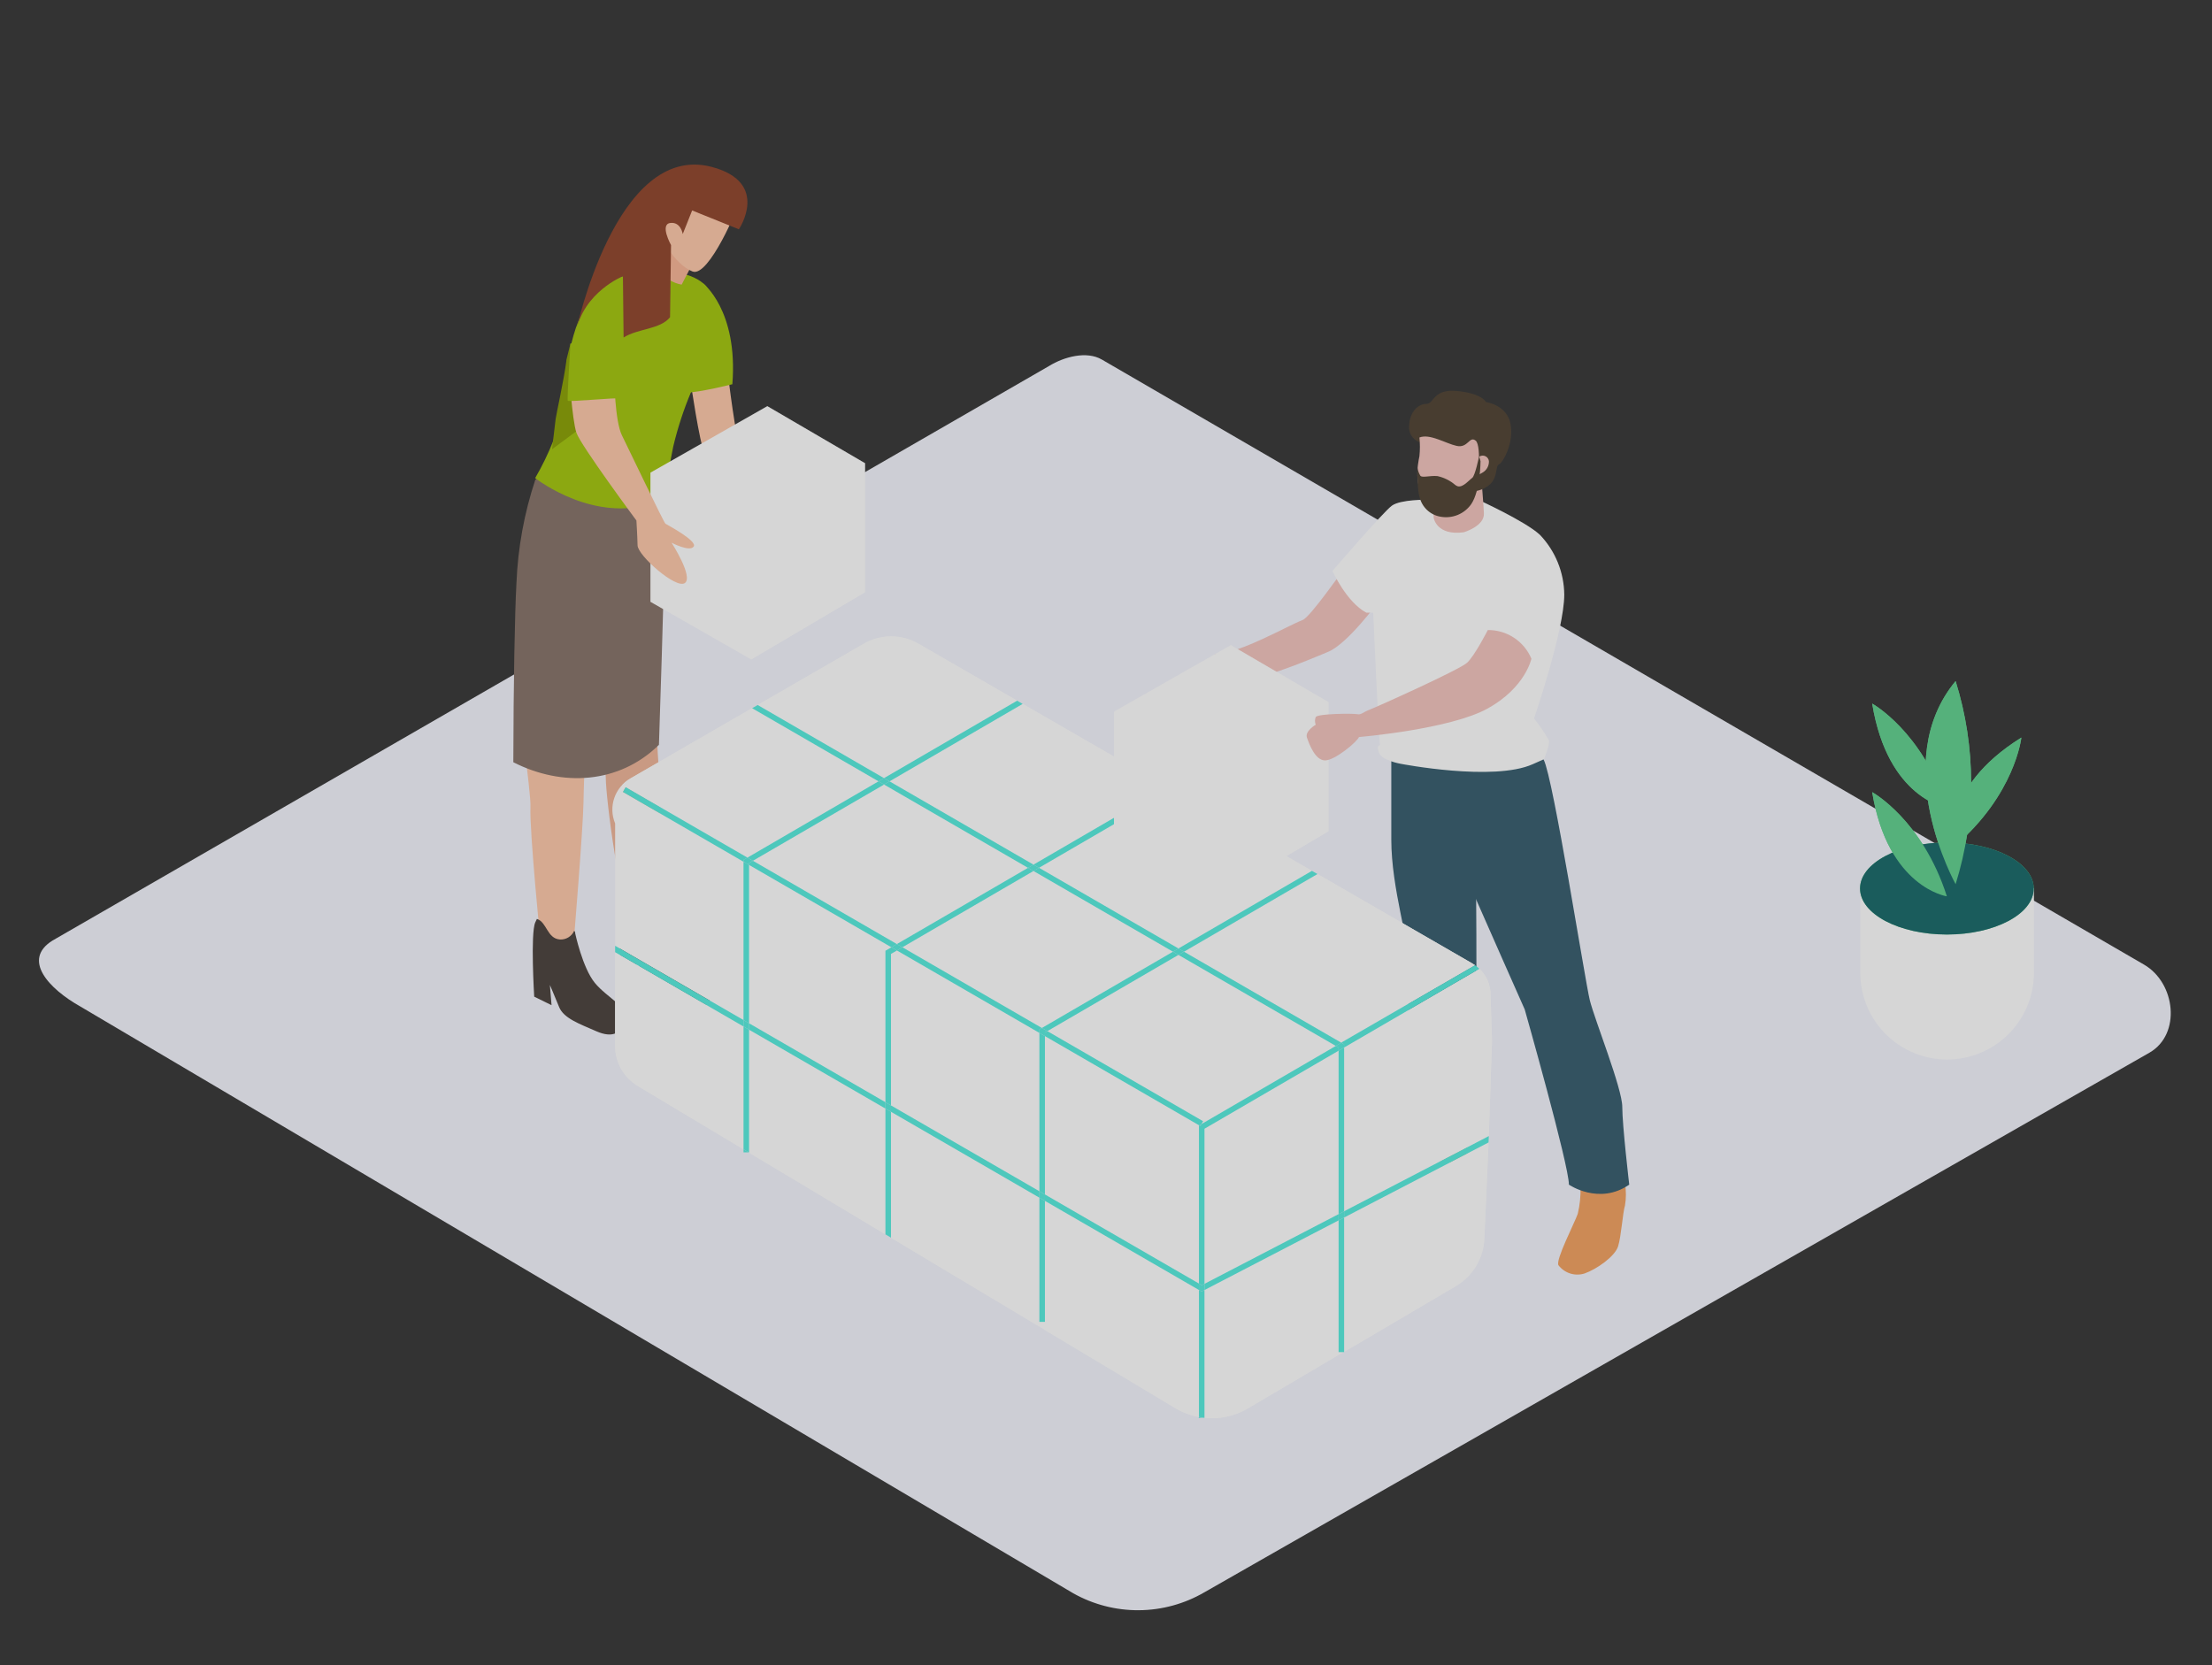 <svg width="680" height="512" viewBox="0 0 680 512" fill="none" xmlns="http://www.w3.org/2000/svg">
<rect x="0" y="0" width="680" height="512" fill="#333333" stroke="none"/>
<g opacity="0.8">
<path d="M223.813 115.245C223.813 115.245 226.156 135.302 228.042 139.904C229.927 144.507 236.244 164.547 236.244 164.547C236.244 164.547 240.795 170.966 239.046 171.815C237.297 172.664 234.546 166.873 234.546 166.873L226.055 164.581C226.055 164.581 218.48 144.49 216.714 140.091C214.948 135.692 212.35 117.622 212.35 117.622" fill="#FFC8A9"/>
<path d="M329.937 489.856L24.726 309.463C15.012 304.011 6.674 295.061 16.15 289.168L322.465 112.545C327.067 109.691 334.047 107.823 338.717 110.541L659.111 296.572C668.825 302.211 670.574 317.971 660.809 323.626L370.22 489.567C364.112 493.117 357.182 495.011 350.117 495.062C343.052 495.113 336.096 493.318 329.937 489.856V489.856Z" fill="#F4F5FE"/>
<path style="mix-blend-mode:multiply" opacity="0.63" d="M580.804 301.073L543.001 323.151L575.709 342.24L613.394 322.013C602.61 314.999 591.758 307.934 580.804 301.073Z" fill="url(#paint0_linear)"/>
<path d="M412.167 176.452C412.728 175.263 402.81 189.749 400.432 190.632C396.153 192.212 380.784 201.145 373.413 201.094C373.957 203.624 379.663 206.189 380.206 208.719C384.469 210.418 401.587 203.217 408.38 200.364C414.256 197.884 423.461 185.385 423.461 185.385L412.167 176.452Z" fill="#F2C3BD"/>
<path d="M596.088 282.646C587.41 281.899 578.274 279.25 571.871 273.34V299.052C571.871 306.133 574.684 312.923 579.69 317.93C584.697 322.936 591.487 325.749 598.568 325.749C605.648 325.749 612.439 322.936 617.445 317.93C622.452 312.923 625.264 306.133 625.264 299.052V272.983C616.094 276.617 605.751 283.496 596.088 282.646Z" fill="white"/>
<path d="M598.5 287.317C613.244 287.317 625.197 280.983 625.197 273.17C625.197 265.357 613.244 259.023 598.5 259.023C583.756 259.023 571.804 265.357 571.804 273.17C571.804 280.983 583.756 287.317 598.5 287.317Z" fill="#5ED18D"/>
<path d="M598.5 275.581C598.5 275.581 580.346 272.915 575.54 243.552C575.557 243.552 590.994 252.094 598.5 275.581Z" fill="#5ED18D"/>
<path d="M601.183 271.845C601.183 271.845 580.363 234.483 601.183 209.399C607.536 229.729 607.536 251.514 601.183 271.845V271.845Z" fill="#5ED18D"/>
<path d="M598.5 248.358C598.5 248.358 580.346 245.691 575.54 216.328C575.557 216.328 590.994 224.87 598.5 248.358Z" fill="#5ED18D"/>
<path d="M600.708 260.314C600.708 260.314 596.089 242.549 621.393 226.772C621.393 226.772 619.491 244.35 600.708 260.314Z" fill="#5ED18D"/>
<path d="M598.5 287.317C613.244 287.317 625.197 280.983 625.197 273.17C625.197 265.357 613.244 259.023 598.5 259.023C583.756 259.023 571.804 265.357 571.804 273.17C571.804 280.983 583.756 287.317 598.5 287.317Z" fill="#146666"/>
<path d="M598.5 275.581C598.5 275.581 580.346 272.915 575.54 243.552C575.557 243.552 590.994 252.094 598.5 275.581Z" fill="#5ED18D"/>
<path d="M601.183 271.845C601.183 271.845 580.363 234.483 601.183 209.399C607.536 229.729 607.536 251.514 601.183 271.845V271.845Z" fill="#5ED18D"/>
<path d="M598.5 248.358C598.5 248.358 580.346 245.691 575.54 216.328C575.557 216.328 590.994 224.87 598.5 248.358Z" fill="#5ED18D"/>
<path d="M600.708 260.314C600.708 260.314 596.089 242.549 621.393 226.772C621.393 226.772 619.491 244.35 600.708 260.314Z" fill="#5ED18D"/>
<path d="M434.856 343.564C433.362 345.558 431.733 347.448 429.982 349.22C426.332 351.643 422.519 353.811 418.569 355.707C417.058 356.319 414.952 357.066 414.952 359.478C414.952 361.889 418.128 364.148 422.645 363.859C427.163 363.57 435.314 361.142 437.284 359.036C439.254 356.93 440.154 356.777 440.154 356.777C440.154 356.777 448 358.476 450.344 356.624C452.042 355.232 450.785 347.623 450.089 344.244C447.632 345.149 445.02 345.556 442.404 345.439C439.788 345.323 437.222 344.685 434.856 343.564V343.564Z" fill="#F3A05E"/>
<path d="M485.871 364.878C485.962 367.678 485.676 370.476 485.022 373.2C484.037 376.019 478.11 387.449 479.095 388.994C480.009 390.194 481.272 391.081 482.71 391.534C484.149 391.987 485.692 391.984 487.128 391.524C490.796 390.251 496.435 386.311 497.42 383.203C498.405 380.095 498.829 372.911 499.542 370.652C499.922 368.404 499.922 366.108 499.542 363.859L485.871 364.878Z" fill="#F3A05E"/>
<path d="M444.723 240.715C444.723 241.819 449.818 267.481 453.401 275.683C456.984 283.886 468.719 310.346 468.719 310.346C468.719 310.346 482.305 358.153 482.305 364.216C482.305 364.216 491.578 370.635 500.85 364.216C500.85 364.216 498.711 346.027 498.711 340.321C498.711 334.614 490.219 313.556 488.725 307.493C487.23 301.43 477.516 239.272 474.561 233.599C471.606 227.927 444.247 227.503 444.723 240.715Z" fill="#335A6B"/>
<path d="M427.707 227.503V258.191C427.707 273.17 433.413 290.306 433.057 296.369C432.7 302.432 433.057 344.532 433.057 344.532C435.71 346.093 438.733 346.916 441.811 346.916C444.889 346.916 447.912 346.093 450.566 344.532C450.566 344.532 453.368 314.914 453.724 309.564C454.081 304.215 453.724 271.03 453.724 264.967C453.724 258.904 450.99 234.958 444.69 229.812C438.389 224.666 427.707 227.503 427.707 227.503Z" fill="#335A6B"/>
<path d="M438.914 153.644C438.914 153.644 430.61 153.491 427.892 155.461C425.175 157.431 409.619 175.535 409.619 175.535C409.619 175.535 413.848 185.045 420.029 188.374H422.135C422.135 188.374 423.834 227.18 424.241 229.133C424.241 229.133 423.001 229.014 423.918 231.426C424.836 233.837 430.559 234.822 430.559 234.822C430.559 234.822 459.123 240.376 471.215 234.941L474.612 233.43C474.612 233.43 476.582 228.895 476.123 227.537C474.778 225.214 473.262 222.994 471.589 220.896C471.589 220.896 480.878 193.723 480.878 182.837C480.813 175.972 478.135 169.389 473.389 164.428C468.854 160.199 454.215 153.559 454.215 153.559L438.914 153.644Z" fill="white"/>
<path d="M440.494 153.593L440.732 159.214C440.732 159.214 441.598 164.784 449.987 163.646C449.987 163.646 456.475 161.744 456.169 157.753C456.169 156.683 455.32 146.12 455.32 146.12" fill="#F2C3BD"/>
<path d="M437.811 136.219C437.17 136.195 436.54 136.044 435.958 135.773C435.377 135.503 434.855 135.12 434.423 134.645C433.991 134.171 433.658 133.615 433.444 133.01C433.23 132.406 433.138 131.764 433.175 131.124C433.277 126.488 436.079 124.178 438.49 124.178C440.902 124.178 440.426 119.44 448.052 120.221C455.677 121.002 456.832 123.618 456.832 123.618C456.832 123.618 463.302 124.484 464.372 130.411C465.442 136.338 461.96 142.299 460.805 142.774C459.651 143.25 460.517 146.545 458.105 148.854C456.543 150.264 454.52 151.055 452.416 151.079" fill="#4D4030"/>
<path d="M436.35 134.504C436.55 136.423 436.55 138.358 436.35 140.278C435.977 142.197 433.531 152.013 441.785 157.974C441.785 157.974 450.038 159.197 454.165 149.483C454.165 149.483 455.591 137.085 453.655 135.489C451.719 133.892 451.295 137.883 447.779 137.085C444.264 136.287 439.56 133.247 436.35 134.504Z" fill="#F2C3BD"/>
<path d="M454.827 140.346C453.575 141.248 452.708 142.588 452.398 144.099C452.187 144.111 451.985 144.189 451.82 144.321C451.655 144.454 451.535 144.634 451.477 144.838C451.419 145.041 451.426 145.257 451.497 145.457C451.568 145.656 451.699 145.829 451.872 145.95C453.01 146.731 454.776 145.95 455.795 145.271C456.407 144.914 456.91 144.396 457.249 143.773C457.587 143.15 457.748 142.446 457.714 141.738C457.672 141.423 457.552 141.124 457.366 140.867C457.179 140.609 456.932 140.402 456.646 140.264C456.359 140.126 456.043 140.061 455.726 140.076C455.408 140.09 455.1 140.183 454.827 140.346Z" fill="#F2C3BD"/>
<path d="M454.692 140.278C454.692 140.278 453.486 146.29 452.569 146.935C451.652 147.581 449.767 149.924 448.154 149.517C447.872 149.425 447.608 149.287 447.372 149.109C445.801 147.754 443.915 146.814 441.887 146.375C439.458 146.171 437.251 146.969 436.639 146.273C436.178 145.508 435.872 144.66 435.739 143.776C435.739 143.776 435.603 150.57 436.402 152.845C436.766 154.363 437.566 155.74 438.704 156.809C439.841 157.877 441.267 158.589 442.804 158.857C444.593 159.191 446.44 159.001 448.124 158.312C449.807 157.622 451.257 156.461 452.297 154.968C455.133 150.705 455.133 141.772 455.133 141.772L454.692 140.278Z" fill="#4D4030"/>
<path d="M200.769 200.992C200.769 200.992 201.856 227.452 202.467 235.57C203.078 243.687 202.756 281.339 202.756 281.339C200.367 282.327 197.76 282.667 195.198 282.324C190.613 281.831 186.181 244.316 186.232 239.221C186.282 234.126 179.218 206.461 179.184 195.184C179.15 183.907 184.72 170.542 193.313 172.019C201.906 173.497 200.769 200.992 200.769 200.992Z" fill="#EFB497"/>
<path d="M180.712 212.116C180.712 212.116 179.489 238.576 179.37 246.71C179.251 254.845 176.313 290.255 176.313 290.255C173.07 291.238 169.654 291.521 166.293 291.087C166.293 291.087 162.727 255.202 163.067 248.12C163.304 243.025 158.753 215.682 159.67 204.457C160.587 193.231 167.346 180.392 175.77 182.617C184.193 184.841 180.712 212.116 180.712 212.116Z" fill="#FFC8A9"/>
<path d="M209.429 294.382C205.642 289.745 203.383 279.097 203.383 279.097C203.383 279.097 203.536 278.893 203.094 278.367C202.709 279.193 202.083 279.884 201.298 280.347C200.512 280.811 199.605 281.027 198.696 280.965C194.722 280.659 194.739 275.666 191.631 274.63C191.461 274.953 191.308 275.31 191.121 275.717C189.61 279.114 190.799 298.543 190.799 298.543L196.131 301.158L195.622 294.942C195.622 294.942 197.031 298.237 198.458 301.735C199.884 305.234 204.758 306.915 209.887 309.174C215.016 311.433 217.716 309.683 218.922 305.777C220.128 301.871 213.216 299.001 209.429 294.382Z" fill="#473E39"/>
<path d="M202.568 228.997C203.842 191.838 204.691 155.461 204.691 155.461C204.691 155.461 173.222 139.887 164.544 147.547C161.155 157.761 159.211 168.399 158.77 179.152C158.243 188.357 157.853 210.486 157.802 234.347C172.848 242.006 190.34 241.004 202.568 228.997Z" fill="#847066"/>
<path d="M206.967 137.272C208.328 131.563 210.151 125.974 212.419 120.561C216.189 110.795 218.872 101.132 218.244 90.823C218.101 89.748 217.666 88.732 216.987 87.885C211.586 82.162 199.767 83.487 199.767 83.487C198.139 83.366 196.504 83.366 194.876 83.487C194.881 83.716 194.801 83.939 194.65 84.112C194.499 84.285 194.289 84.395 194.06 84.421C180.474 85.949 176.178 100.589 174.378 112.137C173.155 119.983 172.9 128.084 170.064 135.591C168.497 139.527 166.641 143.341 164.511 147.003C168.417 149.89 186.079 161.643 204.114 153.457C205.116 148.124 205.829 142.656 206.967 137.272Z" fill="#A2C609"/>
<path d="M216.086 87.07C216.086 87.07 226.938 95.341 225.138 118.132C225.138 118.132 214.812 120.696 211.212 120.679" fill="#A2C609"/>
<path d="M180.151 126.471L175.379 105.616L174.106 110.71C174.119 110.801 174.119 110.892 174.106 110.982C173.392 116.604 171.032 127.184 170.811 128.831L169.707 138.121L179.557 130.818L180.151 126.471Z" fill="#89A000"/>
<path d="M215.882 76.49V76.592C215.444 76.814 215.083 77.163 214.846 77.594C212.995 80.854 211.245 84.183 209.547 87.512C208.176 87.265 206.866 86.751 205.692 86C203.672 84.792 201.985 83.1 200.784 81.075L202.958 70.495L215.882 76.49Z" fill="#F9B495"/>
<path d="M227.007 62.394C227.295 63.073 217.887 85.44 212.894 83.47C207.901 81.5 200.819 72.652 203.401 63.617C205.982 54.582 223.016 52.798 227.007 62.394Z" fill="#FFC8A9"/>
<path d="M218.82 51.321C189.253 43.475 176.975 102.27 176.975 102.27C179.369 89.753 191.495 84.93 191.495 84.93L191.699 103.764C196.148 100.962 202.839 101.336 205.981 97.549L206.287 75.352C206.287 75.352 202.754 69 206.032 68.559C209.309 68.117 209.887 71.955 209.887 71.955L212.774 64.704L227.141 70.495C227.141 70.495 236.889 56.11 218.82 51.321Z" fill="#8E4228"/>
<path d="M182.852 302.177C179.064 297.54 176.806 286.892 176.806 286.892C176.806 286.892 176.959 286.688 176.517 286.162C176.145 287.004 175.524 287.713 174.738 288.192C173.952 288.672 173.038 288.9 172.119 288.845C168.145 288.539 168.162 283.546 165.054 282.51C164.884 282.833 164.731 283.19 164.544 283.597C163.033 286.994 164.222 306.423 164.222 306.423L169.554 309.038L169.045 302.822C169.045 302.822 170.454 306.117 171.881 309.615C173.307 313.114 178.181 314.795 183.31 317.054C188.439 319.313 191.139 317.563 192.345 313.657C193.551 309.751 186.639 306.813 182.852 302.177Z" fill="#473E39"/>
<path d="M370.271 394.717L411.504 373.285V323.032L370.271 347.029V394.717Z" fill="white"/>
<path d="M321.973 317.02L369.847 344.719L369.337 345.602L410.656 321.571L362.272 293.583L321.973 317.02Z" fill="white"/>
<path d="M362.272 291.613L403.302 267.752L360.387 242.957L319.408 266.801L362.272 291.613Z" fill="white"/>
<path d="M412.338 320.535L453.435 296.759C453.198 296.589 452.96 296.42 452.705 296.267L405.069 268.754L364.039 292.632L412.338 320.535Z" fill="white"/>
<path d="M312.684 215.428L282.319 197.901C279.773 196.432 276.886 195.658 273.946 195.658C271.007 195.658 268.119 196.432 265.574 197.901L232.899 216.769L271.722 239.238L312.684 215.428Z" fill="white"/>
<path d="M275.73 292.225L273.896 293.278V339.862L319.528 366.254V317.563L275.73 292.225Z" fill="white"/>
<path d="M316.028 266.818L271.772 241.208L231.455 264.644L275.712 290.255L316.028 266.818Z" fill="white"/>
<path d="M368.658 345.993L321.226 318.549V367.239L368.573 394.632V346.044L368.658 345.993Z" fill="white"/>
<path d="M320.291 316.052L360.591 292.598L317.71 267.786L277.41 291.24L320.291 316.052Z" fill="white"/>
<path d="M274.031 291.24L230.267 265.918V314.608L272.197 338.877V292.31L274.031 291.24Z" fill="white"/>
<path d="M228.586 264.933L191.513 243.484L192.362 242.006L229.723 263.659L270.023 240.223L231.167 217.737L193.771 239.357C191.446 240.695 189.688 242.836 188.828 245.378C187.968 247.92 188.065 250.688 189.101 253.164V260.568C189.081 260.953 189.081 261.339 189.101 261.723V290.798L228.586 313.64V264.933Z" fill="white"/>
<path d="M317.711 265.833L358.69 241.989L314.382 216.413L273.454 240.223L317.711 265.833Z" fill="white"/>
<path d="M321.226 369.209V406.402H319.528V368.224L273.896 341.815V380.519L361.407 432.98C363.618 434.288 366.045 435.19 368.573 435.646V396.585L321.226 369.209Z" fill="white"/>
<path d="M411.487 375.204L370.22 396.619V435.901C374.842 436.407 379.504 435.412 383.517 433.065L413.05 415.64H411.487V375.204Z" fill="white"/>
<path d="M413.187 415.64L447.542 395.414C450.103 393.905 452.246 391.78 453.776 389.232C455.307 386.684 456.176 383.795 456.305 380.825L457.596 351.258L413.187 374.321V415.64Z" fill="white"/>
<path d="M458.666 320.281L458.224 306.049C458.25 304.524 457.962 303.011 457.378 301.603C456.794 300.194 455.926 298.921 454.828 297.863L413.187 322.047V372.402L457.681 349.288L458.649 320.281" fill="white"/>
<path d="M230.266 316.578V354.281H230.113L272.196 379.5V340.83L230.266 316.578Z" fill="white"/>
<path d="M189.102 292.751V321.622C189.103 324.085 189.742 326.506 190.956 328.649C192.17 330.792 193.918 332.583 196.03 333.85L228.586 353.364V315.593L189.102 292.751Z" fill="white"/>
<g style="mix-blend-mode:multiply">
<path d="M370.271 394.717L411.504 373.285V323.032L370.271 347.029V394.717Z" fill="white"/>
</g>
<path d="M321.973 317.02L369.847 344.719L369.337 345.602L410.656 321.571L362.272 293.583L321.973 317.02Z" fill="white"/>
<path d="M362.272 291.613L403.302 267.752L360.387 242.957L319.408 266.801L362.272 291.613Z" fill="white"/>
<g style="mix-blend-mode:multiply">
<path d="M412.338 320.535L453.435 296.759C453.198 296.589 452.96 296.42 452.705 296.267L405.069 268.754L364.039 292.632L412.338 320.535Z" fill="white"/>
</g>
<path d="M312.684 215.428L282.319 197.901C279.773 196.432 276.886 195.658 273.946 195.658C271.007 195.658 268.119 196.432 265.574 197.901L232.899 216.769L271.722 239.238L312.684 215.428Z" fill="white"/>
<path d="M275.73 292.225L273.896 293.278V339.862L319.528 366.254V317.563L275.73 292.225Z" fill="white"/>
<path d="M316.028 266.818L271.772 241.208L231.455 264.644L275.712 290.255L316.028 266.818Z" fill="white"/>
<g style="mix-blend-mode:multiply">
<path d="M368.658 345.993L321.226 318.549V367.239L368.573 394.632V346.044L368.658 345.993Z" fill="white"/>
</g>
<g style="mix-blend-mode:multiply">
<path d="M320.291 316.052L360.591 292.598L317.71 267.786L277.41 291.24L320.291 316.052Z" fill="white"/>
</g>
<g style="mix-blend-mode:multiply">
<path d="M274.031 291.24L230.267 265.918V314.608L272.197 338.877V292.31L274.031 291.24Z" fill="white"/>
</g>
<g style="mix-blend-mode:multiply">
<path d="M231.217 217.737L193.77 239.357C192.851 239.901 192.016 240.576 191.291 241.361C191.622 241.608 191.968 241.835 192.327 242.04V242.04L229.689 263.693L270.022 240.223L231.217 217.737Z" fill="white"/>
</g>
<g style="mix-blend-mode:multiply">
<path d="M317.711 265.833L358.69 241.989L314.382 216.413L273.454 240.223L317.711 265.833Z" fill="white"/>
</g>
<path d="M321.225 369.209V406.402H320.971V408.762L361.372 432.98C363.584 434.287 366.011 435.19 368.539 435.646V396.585L321.225 369.209Z" fill="white"/>
<g style="mix-blend-mode:multiply">
<path d="M319.273 403.26C319.271 403.156 319.289 403.054 319.327 402.957C319.365 402.861 319.422 402.773 319.494 402.699V368.224L273.861 341.815V380.519L319.273 407.692V403.26Z" fill="white"/>
</g>
<path d="M411.487 375.204L370.22 396.619V435.901C374.842 436.407 379.504 435.412 383.517 433.065L413.05 415.64H411.487V375.204Z" fill="white"/>
<g style="mix-blend-mode:multiply">
<path d="M413.187 415.64L447.542 395.414C450.103 393.905 452.246 391.78 453.776 389.232C455.307 386.684 456.176 383.795 456.305 380.825L457.596 351.258L413.187 374.321V415.64Z" fill="white"/>
</g>
<path d="M458.666 320.281L458.224 306.049C458.25 304.524 457.962 303.011 457.378 301.603C456.794 300.194 455.926 298.921 454.828 297.863L413.187 322.047V372.402L457.681 349.288L458.649 320.281" fill="white"/>
<path d="M230.266 316.578V354.281H230.113L272.196 379.5V340.83L230.266 316.578Z" fill="white"/>
<g style="mix-blend-mode:multiply">
<path d="M189.102 292.751V321.622C189.103 324.085 189.742 326.506 190.956 328.649C192.17 330.792 193.918 332.583 196.03 333.85L228.586 353.364V315.593L189.102 292.751Z" fill="white"/>
</g>
<path d="M319.527 406.402H321.226V369.209L319.527 368.224V406.402Z" fill="#54EDDF"/>
<path d="M321.972 317.02L362.272 293.583L360.591 292.598L320.291 316.052L321.972 317.02Z" fill="#54EDDF"/>
<path d="M319.527 317.563V366.254L321.226 367.239V318.548L319.527 317.563Z" fill="#54EDDF"/>
<path d="M363.971 292.598L405.001 268.72L403.302 267.752L362.272 291.613L363.971 292.598Z" fill="#54EDDF"/>
<path d="M319.408 266.801L360.387 242.957L358.689 241.989L317.71 265.833L319.408 266.801Z" fill="#54EDDF"/>
<path d="M272.196 340.83V379.501L273.895 380.52V341.815L272.196 340.83Z" fill="#54EDDF"/>
<path d="M275.729 292.225L274.03 291.24L272.196 292.31V338.877L273.895 339.862V293.278L275.729 292.225Z" fill="#54EDDF"/>
<path d="M277.41 291.24L317.71 267.786L316.029 266.818L275.712 290.255L277.41 291.24Z" fill="#54EDDF"/>
<path d="M228.568 354.281H230.114L228.568 353.347V354.281Z" fill="#54EDDF"/>
<path d="M271.772 241.208L270.074 240.223L229.774 263.676L231.456 264.644L271.772 241.208Z" fill="#54EDDF"/>
<path d="M273.453 240.223L314.381 216.413L312.683 215.428L271.755 239.238L273.453 240.223Z" fill="#54EDDF"/>
<path d="M230.267 316.579L228.568 315.594V353.347L230.114 354.281H230.267V316.579Z" fill="#54EDDF"/>
<path d="M230.267 265.918L228.568 264.933V313.623L230.267 314.608V265.918Z" fill="#54EDDF"/>
<path d="M275.712 290.255L231.455 264.644L230.267 265.341V265.918L274.031 291.24L275.712 290.255Z" fill="#54EDDF"/>
<path d="M321.226 318.549L368.658 345.993L368.998 345.806L369.337 345.602L369.847 344.719L321.973 317.02L321.226 317.462V318.549Z" fill="#54EDDF"/>
<path d="M320.291 316.052L277.41 291.24L275.729 292.225L319.527 317.563V316.477L320.291 316.052Z" fill="#54EDDF"/>
<path d="M229.774 263.676L192.344 242.023L191.495 243.484L228.568 264.933V264.356L229.774 263.676Z" fill="#54EDDF"/>
<path d="M319.527 316.477V317.563L321.226 318.549V317.462L321.973 317.02L320.292 316.052L319.527 316.477Z" fill="#54EDDF"/>
<path d="M275.713 290.255L274.031 291.24L275.73 292.225L277.411 291.24L275.713 290.255Z" fill="#54EDDF"/>
<path d="M230.267 265.341L231.455 264.644L229.774 263.676L228.568 264.356V264.933L230.267 265.918V265.341Z" fill="#54EDDF"/>
<path d="M368.522 436.02H370.221C369.643 436.02 369.083 435.867 368.522 435.765V436.02Z" fill="#54EDDF"/>
<path d="M369.405 397.078L368.998 396.84L368.573 396.602V435.663C369.134 435.765 369.694 435.867 370.272 435.918V396.619L369.405 397.078Z" fill="#54EDDF"/>
<path d="M368.998 346.197L368.658 345.993L368.573 346.044V394.632L369.439 395.142L370.272 394.717V347.029L411.505 323.032V322.064L410.656 321.572L369.337 345.602L368.998 346.197Z" fill="#54EDDF"/>
<path d="M413.186 321.079V322.064L454.776 297.863C454.358 297.461 453.91 297.092 453.435 296.759L412.337 320.536L413.186 321.079Z" fill="#54EDDF"/>
<path d="M368.658 345.993L368.998 346.197L369.338 345.603L368.998 345.806L368.658 345.993Z" fill="#54EDDF"/>
<path d="M413.204 415.708V415.623L413.051 415.708H413.204Z" fill="#54EDDF"/>
<path d="M271.755 239.238L232.916 216.752L231.218 217.737L270.074 240.223L271.755 239.238Z" fill="#54EDDF"/>
<path d="M411.505 375.204V415.708H413.05L413.203 415.623V374.321L411.505 375.204Z" fill="#54EDDF"/>
<path d="M360.591 292.598L362.272 291.613L319.408 266.801L317.71 267.786L360.591 292.598Z" fill="#54EDDF"/>
<path d="M411.505 373.285L413.203 372.401V322.047L411.505 323.032V373.285Z" fill="#54EDDF"/>
<path d="M316.029 266.818L317.71 265.833L273.454 240.223L271.772 241.208L316.029 266.818Z" fill="#54EDDF"/>
<path d="M410.656 321.571L412.337 320.586L363.971 292.598L362.272 293.583L410.656 321.571Z" fill="#54EDDF"/>
<path d="M362.272 293.583L363.97 292.598L362.272 291.613L360.591 292.598L362.272 293.583Z" fill="#54EDDF"/>
<path d="M317.71 267.786L319.408 266.801L317.71 265.833L316.028 266.818L317.71 267.786Z" fill="#54EDDF"/>
<path d="M273.453 240.223L271.755 239.238L270.073 240.223L271.772 241.208L273.453 240.223Z" fill="#54EDDF"/>
<path d="M412.337 320.586L410.655 321.571L411.504 322.064V323.032L413.203 322.047V321.079L412.337 320.586Z" fill="#54EDDF"/>
<path d="M228.569 313.623L189.102 290.781V292.751L228.569 315.593V313.623Z" fill="#54EDDF"/>
<path d="M370.271 394.717V396.619L411.504 375.204V373.285L370.271 394.717Z" fill="#54EDDF"/>
<path d="M413.203 374.321L457.596 351.241L457.681 349.288L413.203 372.402V374.321Z" fill="#54EDDF"/>
<path d="M230.267 314.608V316.578L272.197 340.83V338.877L230.267 314.608Z" fill="#54EDDF"/>
<path d="M321.226 367.239V369.209L368.573 396.602V394.632L321.226 367.239Z" fill="#54EDDF"/>
<path d="M273.896 339.862V341.815L319.528 368.224V366.254L273.896 339.862Z" fill="#54EDDF"/>
<path d="M319.527 366.254V368.224L321.226 369.209V367.239L319.527 366.254Z" fill="#54EDDF"/>
<path d="M272.196 338.877V340.83L273.895 341.815V339.862L272.196 338.877Z" fill="#54EDDF"/>
<path d="M228.568 313.623V315.593L230.267 316.578V314.608L228.568 313.623Z" fill="#54EDDF"/>
<path d="M369.439 395.142L368.573 394.632V396.602L368.998 396.84L369.405 397.078L370.272 396.619V394.717L369.439 395.142Z" fill="#54EDDF"/>
<path d="M411.505 375.204L413.203 374.321V372.402L411.505 373.285V375.204Z" fill="#54EDDF"/>
<path d="M342.454 218.79V258.497L373.43 276.21L408.381 255.559V215.852" fill="white"/>
<path d="M342.454 218.79L378.389 198.343L408.381 215.852L373.43 236.504L342.454 218.79Z" fill="white"/>
<path opacity="0.21" d="M342.454 218.79L378.389 198.343L408.381 215.852L373.43 236.504L342.454 218.79Z" fill="white"/>
<g style="mix-blend-mode:multiply">
<path d="M373.431 236.504V276.21L408.381 255.559V215.852L373.431 236.504Z" fill="white"/>
</g>
<path d="M457.375 193.706C457.375 193.706 453.35 201.603 451.006 203.76C448.663 205.917 423.511 217.228 421.185 218.128C418.858 219.028 418.485 219.826 417.228 219.572C415.971 219.317 405.017 219.385 404.474 220.472C404.166 221.223 404.166 222.064 404.474 222.815C404.474 222.815 401.077 224.785 401.774 226.772C402.47 228.759 404.287 233.786 407.344 233.786C410.401 233.786 417.228 228.029 417.771 226.602C417.771 226.602 445.776 224.259 457.375 217.805C468.974 211.352 470.774 202.521 470.774 202.521C469.67 199.886 467.805 197.64 465.419 196.07C463.032 194.5 460.231 193.677 457.375 193.706V193.706Z" fill="#F2C3BD"/>
<path d="M199.953 145.322V185.028L230.912 202.741L265.88 182.09V142.384" fill="white"/>
<path d="M199.953 145.322L235.888 124.874L265.88 142.384L230.912 163.052L199.953 145.322Z" fill="white"/>
<path opacity="0.21" d="M199.953 145.322L235.888 124.874L265.88 142.384L230.912 163.052L199.953 145.322Z" fill="white"/>
<g style="mix-blend-mode:multiply">
<path d="M230.912 163.052V202.741L265.879 182.09V142.384L230.912 163.052Z" fill="white"/>
</g>
<path d="M188.83 116.128C188.83 116.128 188.999 129.426 191.19 133.841C193.381 138.257 204.063 160.674 204.573 161.014C205.082 161.354 214.49 166.296 213.251 168.045C212.011 169.794 206.458 166.856 206.458 166.856C206.458 166.856 213.251 177.386 210.516 179.271C207.782 181.156 196.064 170.779 195.996 167.688C195.928 164.598 195.64 160.029 195.64 160.029C195.64 160.029 178.521 136.949 177.197 133.043C175.872 129.137 174.921 114.073 174.921 114.073C174.921 114.073 182.614 109.946 188.83 116.128Z" fill="#FFC8A9"/>
<path d="M189.729 103.815L190.952 122.497C189.253 122.191 174.835 123.634 174.547 123.21C174.258 122.785 175.379 105.616 175.379 105.616" fill="#A2C609"/>
</g>
<defs>
<linearGradient id="paint0_linear" x1="24022.5" y1="8551.31" x2="24354.1" y2="7635.56" gradientUnits="userSpaceOnUse">
<stop stop-color="white" stop-opacity="0"/>
<stop offset="0.99" stop-color="#54EDDF"/>
</linearGradient>
</defs>
</svg>
